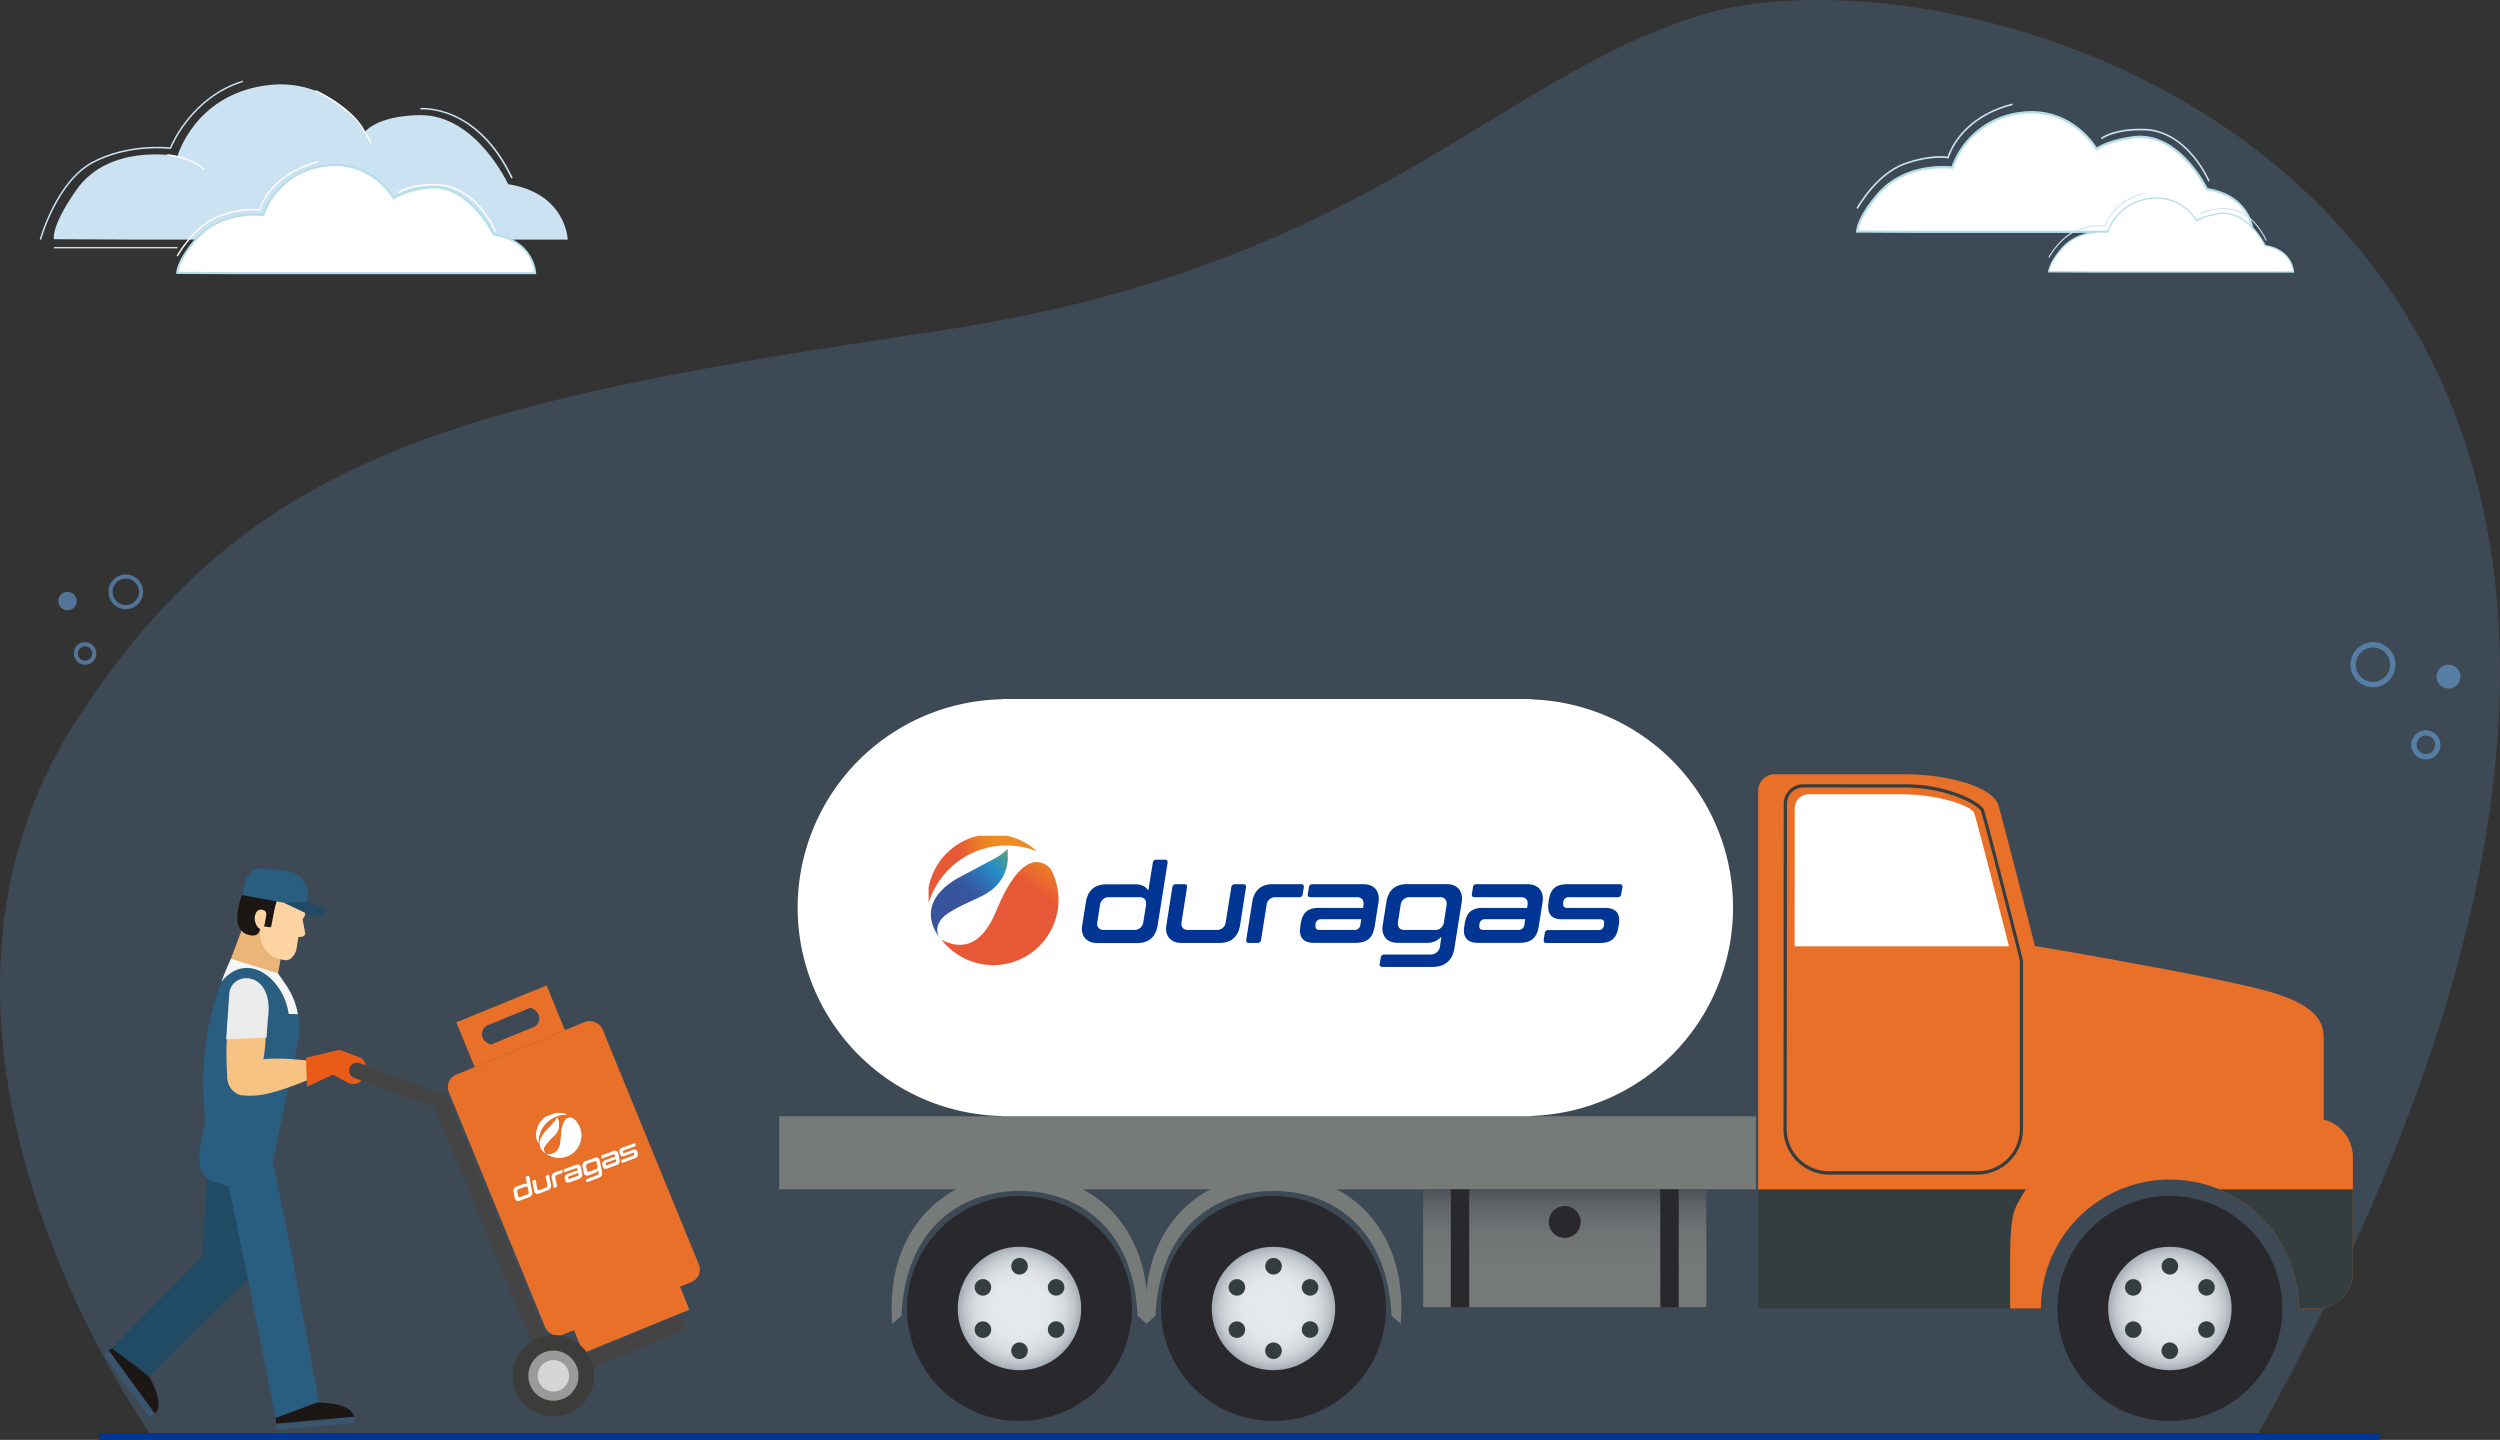 <svg xmlns="http://www.w3.org/2000/svg" xmlns:xlink="http://www.w3.org/1999/xlink" viewBox="0 0 1028.43 592.31"><rect x="0" y="0" width="1028.43" height="592.31" fill="#333333" stroke="none"/><defs><style>.cls-1{fill:none;}.cls-2{fill:#fff;}.cls-3{fill:#66a0d9;opacity:0.2;}.cls-4{fill:#003595;}.cls-5,.cls-7{opacity:0.6;}.cls-6,.cls-7{fill:#68a0d9;}.cls-8{fill:#cbe2f2;}.cls-9{fill:#b6deea;}.cls-10{fill:#767a79;}.cls-11{fill:#28282d;}.cls-12{fill:url(#radial-gradient);}.cls-13{fill:#343d3f;}.cls-14{fill:url(#radial-gradient-2);}.cls-15{fill:url(#radial-gradient-3);}.cls-16{fill:url(#linear-gradient);}.cls-17{fill:#e97028;}.cls-18{fill:#2a5e80;}.cls-19{fill:#eab577;}.cls-20{fill:#fcd3a1;}.cls-21{fill:#1c1614;}.cls-22{fill:#3a556e;}.cls-23{fill:#214b65;}.cls-24{fill:#f5f5f5;}.cls-25{fill:#f7c383;}.cls-26{fill:#edecec;}.cls-27{fill:#ea5b18;}.cls-28{fill:#454444;}.cls-29{fill:#9a9a9a;}.cls-30{fill:#3c3c3b;}.cls-31{fill:#d5d5d5;}.cls-32{fill:#003594;}.cls-33{clip-path:url(#clip-path);}.cls-34{fill:url(#Degradado_sin_nombre_2);}.cls-35{clip-path:url(#clip-path-2);}.cls-36{fill:url(#Degradado_sin_nombre_10);}.cls-37{clip-path:url(#clip-path-3);}.cls-38{fill:url(#Degradado_sin_nombre_2-2);}.cls-39{clip-path:url(#clip-path-4);}.cls-40{clip-path:url(#clip-path-5);}.cls-41{clip-path:url(#clip-path-6);}</style><radialGradient id="radial-gradient" cx="14144.29" cy="538.28" r="25.38" gradientTransform="matrix(-1, 0, 0, 1, 15036.92, 0)" gradientUnits="userSpaceOnUse"><stop offset="0" stop-color="#e7eaec"></stop><stop offset="0.45" stop-color="#e5e8ea"></stop><stop offset="0.63" stop-color="#dee1e4"></stop><stop offset="0.77" stop-color="#d1d6da"></stop><stop offset="0.89" stop-color="#c0c5cb"></stop><stop offset="0.98" stop-color="#a9b0b8"></stop><stop offset="1" stop-color="#a5acb4"></stop></radialGradient><radialGradient id="radial-gradient-2" cx="14513.04" cy="538.28" r="25.38" xlink:href="#radial-gradient"></radialGradient><radialGradient id="radial-gradient-3" cx="14617.52" cy="538.28" r="25.38" xlink:href="#radial-gradient"></radialGradient><linearGradient id="linear-gradient" x1="14393.22" y1="537.75" x2="14393.22" y2="489.25" gradientTransform="matrix(1, 0, 0, -1, -13749.53, 1027)" gradientUnits="userSpaceOnUse"><stop offset="0" stop-color="#767a79"></stop><stop offset="0.47" stop-color="#747877"></stop><stop offset="0.69" stop-color="#6c7172"></stop><stop offset="0.86" stop-color="#606468"></stop><stop offset="1" stop-color="#4e535a"></stop></linearGradient><clipPath id="clip-path"><path class="cls-1" d="M402.44,343.8A26.88,26.88,0,0,0,382,365.07v6.35h0a33.62,33.62,0,0,1,44.58-21.22,26.7,26.7,0,0,0-12.22-6.4Z"></path></clipPath><linearGradient id="Degradado_sin_nombre_2" x1="7398.3" y1="-4914.75" x2="7399.23" y2="-4914.75" gradientTransform="matrix(-47.85, 4.33, 4.33, 47.85, 375723.28, 203454.97)" gradientUnits="userSpaceOnUse"><stop offset="0" stop-color="#eb7f23"></stop><stop offset="0.22" stop-color="#eb7f23"></stop><stop offset="0.35" stop-color="#ed8c22"></stop><stop offset="0.66" stop-color="#ed8c22"></stop><stop offset="0.76" stop-color="#ec8325"></stop><stop offset="0.9" stop-color="#e96b2f"></stop><stop offset="1" stop-color="#e75836"></stop></linearGradient><clipPath id="clip-path-2"><path class="cls-1" d="M409.5,353s-14.93,7.88-16.06,8.56c-19,11.41-6.45,24.69-6.45,24.69-2.9-3.32-1-7.44,1.81-9.68,3.83-3,11-6,14.47-7.64,7-3.28,10.8-8.52,11.31-15.35v-3.23c0-.39-.06-.79-.11-1.19a18.4,18.4,0,0,1-5,3.84"></path></clipPath><linearGradient id="Degradado_sin_nombre_10" x1="7431.9" y1="-5036.69" x2="7432.83" y2="-5036.69" gradientTransform="matrix(-35.14, 34.02, 34.02, 35.14, 432911.04, -75535.53)" gradientUnits="userSpaceOnUse"><stop offset="0" stop-color="#cace2c"></stop><stop offset="0.11" stop-color="#aac436"></stop><stop offset="0.23" stop-color="#87ba40"></stop><stop offset="0.31" stop-color="#7bb550"></stop><stop offset="0.45" stop-color="#5da67a"></stop><stop offset="0.64" stop-color="#2c8fbe"></stop><stop offset="0.67" stop-color="#258cc8"></stop><stop offset="0.72" stop-color="#2981c0"></stop><stop offset="0.9" stop-color="#3460a7"></stop><stop offset="1" stop-color="#38549d"></stop></linearGradient><clipPath id="clip-path-3"><path class="cls-1" d="M426.6,354.6h0c-4.73,0-10.51,4.86-16.87,20.32-6.46,15.71-15.51,15.36-22.44,11.62a26.86,26.86,0,0,0,45-29,7.75,7.75,0,0,0-5.7-2.91Z"></path></clipPath><linearGradient id="Degradado_sin_nombre_2-2" x1="7398.84" y1="-5060.33" x2="7399.77" y2="-5060.33" gradientTransform="matrix(-34.85, 46.58, 46.58, 34.85, 493996.54, -167975.94)" xlink:href="#Degradado_sin_nombre_2"></linearGradient><clipPath id="clip-path-4"><path class="cls-2" d="M224.73,459.3a9.12,9.12,0,0,0-4,9.18l.75,2h0A11.43,11.43,0,0,1,231,458.67a11,11,0,0,1,2.21-.16,9.1,9.1,0,0,0-4.65-.61Z"></path></clipPath><clipPath id="clip-path-5"><path class="cls-2" d="M228.06,461.4s-3.84,4.27-4.12,4.61c-4.71,5.87.84,8.64.84,8.64a2.24,2.24,0,0,1-.56-3.3,29.46,29.46,0,0,1,3.72-4.14,6.1,6.1,0,0,0,1.81-6.22l-.38-1c-.06-.12-.11-.25-.18-.37a6.16,6.16,0,0,1-1.13,1.81"></path></clipPath><clipPath id="clip-path-6"><path class="cls-2" d="M233.7,459.91h0c-1.51.57-2.78,2.79-3,8.46s-3.14,6.72-5.79,6.34a9.13,9.13,0,0,0,11-14.54,2.65,2.65,0,0,0-2.16-.26Z"></path></clipPath></defs><g id="Capa_2" data-name="Capa 2"><g id="Capa_1-2" data-name="Capa 1"><path class="cls-3" d="M61.87,590s-116-161.49-30.37-293.72C102.88,186,188.65,165.53,385.35,136.22c177.19-26.39,227.87-103.39,314.29-130C818.5-30.35,1209.94,85.29,929,589.77Z"></path><rect class="cls-4" x="40.73" y="589.49" width="938.27" height="2.82"></rect><g class="cls-5"><path class="cls-6" d="M976.17,282.7a9.27,9.27,0,1,1,9.27-9.26A9.27,9.27,0,0,1,976.17,282.7Zm0-16.32a7.06,7.06,0,1,0,7.06,7.06A7.06,7.06,0,0,0,976.17,266.38Z"></path></g><circle class="cls-7" cx="1007.25" cy="278.35" r="4.92"></circle><g class="cls-5"><path class="cls-6" d="M997.94,312.4a6,6,0,1,1,6-6A6,6,0,0,1,997.94,312.4Zm0-9.83a3.81,3.81,0,1,0,3.81,3.81A3.81,3.81,0,0,0,997.94,302.57Z"></path></g><g class="cls-5"><path class="cls-6" d="M51.75,250.59a7.13,7.13,0,1,1,7.13-7.13A7.14,7.14,0,0,1,51.75,250.59Zm0-12.56a5.43,5.43,0,1,0,5.43,5.43A5.44,5.44,0,0,0,51.75,238Z"></path></g><path class="cls-7" d="M24,247.24a3.79,3.79,0,1,0,3.78-3.78A3.79,3.79,0,0,0,24,247.24Z"></path><g class="cls-5"><path class="cls-6" d="M35,273.45a4.64,4.64,0,1,1,4.63-4.63A4.64,4.64,0,0,1,35,273.45Zm0-7.57a2.94,2.94,0,1,0,2.93,2.94A2.94,2.94,0,0,0,35,265.88Z"></path></g><path class="cls-8" d="M57.13,98.57H233.54s-.5-19-24.51-22.81c0,0-13.24-28.83-36.53-28.4-17.77.33-22.5,7-22.5,7s-13-23.51-41.54-19.1S73,64.23,73,64.23,45.08,58.74,31.51,78c-10.75,15.25-9.34,20.4-9.34,20.4Z"></path><path class="cls-2" d="M97.26,112.37H220.14s-.35-13.23-17.07-15.88c0,0-10.35-21.88-27.84-19.25-9.82,1.47-13.28,4.3-13.28,4.3S152.86,65.17,133,68.24a30.41,30.41,0,0,0-24.7,20.21S91.38,86,80.69,98.35c-7.79,9-7.79,13.91-7.79,13.91Z"></path><path class="cls-9" d="M220.57,112.79H97.26l-24.78-.11v-.42c0-.21.09-5.17,7.89-14.19C90.23,86.66,105.49,87.73,108,88A31.12,31.12,0,0,1,133,67.82C151.09,65,160.48,78.4,162.08,80.93c1.16-.76,5-2.89,13.09-4.11,16.68-2.51,27.06,17.06,28.18,19.28,16.67,2.77,17.21,16.12,17.21,16.26Zm-147.2-1,23.89.11H219.68c-.22-2.3-2-12.7-16.68-15l-.22,0-.09-.2c-.11-.22-10.43-21.57-27.39-19-9.55,1.43-13.05,4.19-13.08,4.21l-.4.32-.24-.44c-.09-.16-9.18-16.08-28.5-13.09a30.18,30.18,0,0,0-24.36,19.91l-.1.36-.37-.06c-.17,0-16.83-2.29-27.24,9.76C74.72,105.9,73.58,110.47,73.37,111.83Z"></path><rect class="cls-8" x="22.17" y="101.6" width="50.81" height="0.59"></rect><path class="cls-8" d="M16.91,98.65l-.59-.17c.07-.24,6.7-24.15,21.85-32.06,14.13-7.39,29.67-6,31.76-5.81.95-2.27,9.35-21.08,29.87-27.45l.19.58C78.53,40.41,70.5,60.84,70.42,61.05l-.09.22-.24,0c-.17,0-16.71-2.09-31.64,5.72S17,98.41,16.91,98.65Z"></path><path class="cls-2" d="M83.63,69.79C78.28,64.9,69,64,68.86,64l0-.59c.1,0,9.62.91,15.12,5.94Z"></path><path class="cls-2" d="M152.34,59.08a18,18,0,0,0-2.57-4.59c-4.54-9.69-19.91-16.83-20.07-16.9l.25-.54c.16.08,15.72,7.31,20.32,17.14a17.25,17.25,0,0,1,2.64,4.75Z"></path><path class="cls-8" d="M210.31,73.41C195.89,43,173.17,45,173,45.05l-.07-.61c.24,0,23.38-2.14,38,28.7Z"></path><path class="cls-2" d="M203.56,95.31c-.07-.18-7.91-18.65-23.91-19C168.42,76,164,79.54,164,79.58l-.38-.46c.19-.15,4.56-3.72,16.07-3.43,16.38.39,24.36,19.21,24.44,19.4Z"></path><path class="cls-2" d="M73.16,105.51l-.52-.28c.07-.13,7.06-12.92,17.91-16.78,8.89-3.16,14.69-2.56,16-2.37.64-2,5.4-15,24.09-19.76l.15.58C110.94,72,107.07,86.35,107,86.49l-.07.27-.27-.05c-.07,0-6.18-1.17-15.94,2.3C80.11,92.79,73.23,105.39,73.16,105.51Z"></path><path class="cls-2" d="M790.91,95.36H926.72s-.38-14.62-18.86-17.55c0,0-11.44-24.19-30.77-21.28-10.85,1.63-14.68,4.76-14.68,4.76s-10-18.1-32-14.71a33.63,33.63,0,0,0-27.31,22.35s-18.71-2.74-30.52,10.93C764,89.82,764,95.24,764,95.24Z"></path><path class="cls-9" d="M927.21,95.83H790.91l-27.39-.13v-.46c0-.23.1-5.71,8.72-15.68C783.14,67,800,68.13,802.8,68.42a34.37,34.37,0,0,1,27.55-22.3c20-3.1,30.44,11.7,32.2,14.5,1.28-.85,5.5-3.2,14.47-4.55,18.45-2.78,29.91,18.85,31.15,21.31,18.42,3.06,19,17.82,19,18Zm-136.3-.94H926.22c-.24-2.55-2.23-14-18.43-16.62l-.25,0-.1-.22c-.12-.24-11.52-23.83-30.28-21-10.55,1.59-14.42,4.64-14.45,4.67l-.44.35-.27-.49c-.1-.18-10.14-17.77-31.5-14.47a33.34,33.34,0,0,0-26.92,22l-.12.39-.4-.06c-.19,0-18.6-2.53-30.11,10.78-6.94,8-8.21,13.1-8.44,14.6l26.4.12Z"></path><path class="cls-8" d="M908.39,74.64c-.08-.21-8.74-20.61-26.41-21-12.47-.31-17.27,3.6-17.31,3.64l-.44-.52c.2-.17,5-4.11,17.76-3.8,18.12.44,26.94,21.24,27,21.45Z"></path><path class="cls-8" d="M764.29,85.91l-.6-.32c.08-.14,7.81-14.29,19.8-18.56,9.81-3.48,16.21-2.83,17.66-2.61.72-2.26,6-16.56,26.63-21.84l.17.66c-21.91,5.6-26.19,21.48-26.23,21.64l-.08.32-.31-.07c-.07,0-6.83-1.29-17.61,2.54C772,71.85,764.37,85.77,764.29,85.91Z"></path><path class="cls-2" d="M859.48,111.87h84s-.24-9-11.67-10.85c0,0-7.07-15-19-13.15-6.71,1-9.07,2.94-9.07,2.94s-6.21-11.19-19.78-9.09A20.79,20.79,0,0,0,867,95.53s-11.56-1.69-18.87,6.76c-5.32,6.16-5.32,9.51-5.32,9.51Z"></path><path class="cls-9" d="M943.74,112.16H859.48l-16.93-.08v-.28c0-.15.06-3.53,5.39-9.7,6.74-7.79,17.16-7.06,18.89-6.88a21.26,21.26,0,0,1,17-13.79c12.37-1.92,18.81,7.23,19.9,9,.79-.52,3.4-2,9-2.81,11.39-1.71,18.49,11.66,19.26,13.18,11.38,1.89,11.75,11,11.76,11.11Zm-100.58-.65,16.32.07h83.66c-.15-1.57-1.38-8.68-11.4-10.27l-.15,0-.07-.13c-.07-.15-7.13-14.73-18.71-13-6.53,1-8.92,2.87-8.94,2.89l-.27.21-.17-.3c-.06-.11-6.26-11-19.47-9a20.67,20.67,0,0,0-16.65,13.61l-.07.25-.25,0c-.11,0-11.5-1.57-18.61,6.66C844.09,107.45,843.3,110.58,843.16,111.51Z"></path><path class="cls-8" d="M932.11,99.06c-.05-.13-5.4-12.74-16.33-13-7.7-.19-10.67,2.23-10.7,2.25l-.27-.32c.12-.1,3.14-2.53,11-2.35,11.2.27,16.66,13.13,16.71,13.26Z"></path><path class="cls-8" d="M843,106l-.37-.2c0-.09,4.82-8.83,12.24-11.47,6.06-2.15,10-1.75,10.92-1.62.44-1.39,3.7-10.24,16.46-13.5l.1.41C868.82,83.12,866.19,92.93,866.17,93l0,.19-.2,0s-4.22-.8-10.88,1.57C847.77,97.34,843.07,105.94,843,106Z"></path><rect class="cls-10" x="320.53" y="459.2" width="401.81" height="30.05" transform="translate(1042.87 948.45) rotate(180)"></rect><path class="cls-11" d="M846.36,538.28A46.27,46.27,0,1,0,892.63,492,46.27,46.27,0,0,0,846.36,538.28Z"></path><path class="cls-12" d="M867.25,538.28a25.38,25.38,0,1,0,25.38-25.38A25.38,25.38,0,0,0,867.25,538.28Z"></path><path class="cls-13" d="M889.22,520.9a3.41,3.41,0,1,0,3.41-3.41A3.41,3.41,0,0,0,889.22,520.9Z"></path><path class="cls-13" d="M906,526.64a3.4,3.4,0,1,0,4.65,1.25A3.4,3.4,0,0,0,906,526.64Z"></path><path class="cls-13" d="M909.38,544a3.4,3.4,0,1,0,1.25,4.65A3.39,3.39,0,0,0,909.38,544Z"></path><path class="cls-13" d="M896,555.67a3.41,3.41,0,1,0-3.4,3.4A3.41,3.41,0,0,0,896,555.67Z"></path><path class="cls-13" d="M879.27,549.92a3.4,3.4,0,1,0-4.64-1.24A3.4,3.4,0,0,0,879.27,549.92Z"></path><path class="cls-13" d="M875.87,532.54a3.4,3.4,0,1,0-1.24-4.65A3.4,3.4,0,0,0,875.87,532.54Z"></path><path class="cls-11" d="M477.61,538.28A46.27,46.27,0,1,0,523.88,492,46.28,46.28,0,0,0,477.61,538.28Z"></path><path class="cls-14" d="M498.5,538.28a25.38,25.38,0,1,0,25.38-25.38A25.38,25.38,0,0,0,498.5,538.28Z"></path><path class="cls-13" d="M520.48,520.9a3.41,3.41,0,1,0,3.4-3.41A3.4,3.4,0,0,0,520.48,520.9Z"></path><path class="cls-13" d="M537.24,526.64a3.4,3.4,0,1,0,4.64,1.25A3.4,3.4,0,0,0,537.24,526.64Z"></path><path class="cls-13" d="M540.64,544a3.4,3.4,0,1,0,1.24,4.65A3.4,3.4,0,0,0,540.64,544Z"></path><path class="cls-13" d="M527.29,555.67a3.41,3.41,0,1,0-3.41,3.4A3.41,3.41,0,0,0,527.29,555.67Z"></path><path class="cls-13" d="M510.53,549.92a3.4,3.4,0,1,0-4.65-1.24A3.39,3.39,0,0,0,510.53,549.92Z"></path><path class="cls-13" d="M507.13,532.54a3.4,3.4,0,1,0-1.25-4.65A3.39,3.39,0,0,0,507.13,532.54Z"></path><path class="cls-11" d="M373.13,538.28A46.27,46.27,0,1,0,419.4,492,46.28,46.28,0,0,0,373.13,538.28Z"></path><path class="cls-15" d="M394,538.28A25.38,25.38,0,1,0,419.4,512.9,25.38,25.38,0,0,0,394,538.28Z"></path><path class="cls-13" d="M416,520.9a3.41,3.41,0,1,0,3.4-3.41A3.4,3.4,0,0,0,416,520.9Z"></path><path class="cls-13" d="M432.76,526.64a3.4,3.4,0,1,0,4.65,1.25A3.4,3.4,0,0,0,432.76,526.64Z"></path><path class="cls-13" d="M436.16,544a3.4,3.4,0,1,0,1.25,4.65A3.4,3.4,0,0,0,436.16,544Z"></path><path class="cls-13" d="M422.81,555.67a3.41,3.41,0,1,0-3.41,3.4A3.41,3.41,0,0,0,422.81,555.67Z"></path><path class="cls-13" d="M406.05,549.92a3.4,3.4,0,1,0-4.65-1.24A3.4,3.4,0,0,0,406.05,549.92Z"></path><path class="cls-13" d="M402.65,532.54a3.4,3.4,0,1,0-1.25-4.65A3.41,3.41,0,0,0,402.65,532.54Z"></path><path class="cls-10" d="M523.88,483c32,0,55.56,24.16,52.33,61.65l-3.79-3.46c-1.5-35.91-24.37-51.27-48.54-51.27s-47,15.36-48.54,51.27l-3.78,3.46C468.32,507.12,491.89,483,523.88,483Z"></path><path class="cls-10" d="M419.4,483c32,0,55.56,24.16,52.33,61.65l-3.79-3.46c-1.5-35.91-24.36-51.27-48.54-51.27s-47,15.36-48.54,51.27l-3.78,3.46C363.84,507.12,387.41,483,419.4,483Z"></path><rect class="cls-16" x="585.45" y="489.25" width="116.5" height="48.5" rx="0.58" transform="translate(1287.39 1027) rotate(180)"></rect><rect class="cls-11" x="682.99" y="489.25" width="7.58" height="48.54" transform="translate(1373.57 1027.04) rotate(180)"></rect><rect class="cls-13" x="723.25" y="489.25" width="116.33" height="49.03" transform="translate(1562.84 1027.53) rotate(180)"></rect><rect class="cls-11" x="596.82" y="489.25" width="7.58" height="48.54"></rect><path class="cls-11" d="M637.15,502.68a6.55,6.55,0,1,0,6.55-6.55A6.55,6.55,0,0,0,637.15,502.68Z"></path><path class="cls-17" d="M955.92,427.91c0-6-.75-14.19-24.28-20.49s-94.54-18.29-94.54-18.29S823.87,337,822,331.12c-2.53-7.81-21.76-12.61-38.15-12.61H730.13a6.89,6.89,0,0,0-6.88,6.89V489.25H852.91l36.31-15,66.7,15Z"></path><path class="cls-17" d="M829.5,496c4.09-8.51,21.75-35.94,56.27-35.94H952A15.92,15.92,0,0,1,967.9,476v47.43a14.83,14.83,0,0,1-14.83,14.83h-7.4a53,53,0,0,0-106.09,0H826.92v-19.9C826.92,505.77,827.59,500,829.5,496Z"></path><path class="cls-13" d="M912.8,489.25h55.1v34.2a14.83,14.83,0,0,1-14.81,14.83h-7.42A53.1,53.1,0,0,0,912.8,489.25Z"></path><path class="cls-2" d="M738.3,332.59a5.85,5.85,0,0,1,5.84-5.85h37.65c16.52,0,29,4.94,30.29,7.56,1.45,4.48,10.85,41.25,14.35,55H738.26Z"></path><path class="cls-13" d="M739.17,477.66a18.61,18.61,0,0,1-5.49-13.25l.09-133.78a8,8,0,0,1,8-8h42c17.73,0,30.85,7.32,32.34,10.4,1.43,4.43,10.46,39.64,15,57.64l1.11,4.45v69.34a18.76,18.76,0,0,1-18.74,18.73H752.41A18.6,18.6,0,0,1,739.17,477.66Zm2.64-153.72a6.7,6.7,0,0,0-6.69,6.69L735,464.41a17.4,17.4,0,0,0,17.38,17.39h61.15a17.4,17.4,0,0,0,17.38-17.38l0-69.18L829.88,391c-4.57-18-13.58-53.16-15-57.46-1.16-2.38-14-9.56-31.09-9.56Z"></path><path class="cls-2" d="M328.13,373.38a85.77,85.77,0,0,1,83.73-85.71,4.86,4.86,0,0,1,.55-.11h217.1a7.27,7.27,0,0,1,.91.17,85.71,85.71,0,0,1,0,171.3,6.64,6.64,0,0,1-.87.16H412.41a5.27,5.27,0,0,1-.52-.1A85.77,85.77,0,0,1,328.13,373.38Z"></path><rect class="cls-17" x="201.9" y="426.94" width="68.3" height="115.61" rx="5.46" transform="translate(-166.08 125.6) rotate(-22.27)"></rect><rect class="cls-17" x="236.23" y="537.62" width="47.13" height="10.47" transform="translate(-186.33 138.93) rotate(-22.27)"></rect><path class="cls-17" d="M187.72,420.56,195.27,439l37.13-15.2-7.55-18.43Zm31.69,2-17.48,7.16c-4.94-1.7-4.38-6.65-1.23-8l17.49-7.16C223.13,416.32,222.57,421.27,219.41,422.56Z"></path><path class="cls-18" d="M85.48,467.84l27,8.7,10-47.14a30.34,30.34,0,0,0,.11-12.19,30.67,30.67,0,0,0-4.74-11.78l-3.43-5.05L95,394.4c-1.44,3.21-2.76,6.39-3.89,9.46C82.76,426.1,82.23,446.07,85.48,467.84Z"></path><path class="cls-19" d="M95,394.4l5.68-15.19c4.94.89,15.67,3.44,16.85,3.43l-3.12,17.73S98.23,398.06,95,394.4Z"></path><path class="cls-20" d="M98.89,380.85c-.62-2.93,0-6.41.41-9.41,2.83-13.53,11.62-11,16.66-10.1,5.84,1.29,10.72,6.25,9.44,15.36a17.21,17.21,0,0,1-.94,1.5l1.05,5.4a1.48,1.48,0,0,1-1.39,1.76l-1.36.13c-.19.91-.77,4.83-.77,4.83-.49,2.29-2.31,5.17-5.08,4.61l-2.91-.61c-3.47-1-8.07-6.18-6.78-12.13C105.11,381.56,99.35,383,98.89,380.85Z"></path><path class="cls-21" d="M98.64,371a27,27,0,0,0-.85,3.92v0c-.56,4,.09,7.55,3.23,9.22,4.13,1.7,5.59.12,6-2.07v0a14.21,14.21,0,0,0-.41-5.51c.33.74,1.48,3.58,2,4.52l0,0c1.52.25,1.52.25,2.87.39,1-4.59,1.43-8.24,2.34-10.63a8.06,8.06,0,0,1,.48-1.11.12.12,0,0,1,0,0,3.49,3.49,0,0,1,.76-1,3.45,3.45,0,0,1,2-1c.71-.14,0-.72,1-.55a22.19,22.19,0,0,1,3.8,1.06c.48.18,1,.37,1.55.59,2.59,0,6.94-7.08-8.54-9.34-6.17-.9-11.64,1.28-14.37,6.49a9.54,9.54,0,0,0-.51,1.12,3,3,0,0,0-.29.67c0,.15-.12.29-.17.45C99.21,369.12,98.91,370.09,98.64,371Z"></path><path class="cls-20" d="M104.82,377.05c-.37,2.13,1,4.9,2.4,5.14s1.54-1.52,1.93-3.64c.25-1.41,1-3.35-.5-4.06C107.38,373.87,105.36,373.92,104.82,377.05Z"></path><path class="cls-21" d="M50.79,553.1c-.54-.44-1.4-1-6.62,2.89l19,26.07C70.36,576.84,57,558.14,50.79,553.1Z"></path><rect class="cls-22" x="51.85" y="553.23" width="2.7" height="32.29" transform="translate(-325.57 140.94) rotate(-36.14)"></rect><path class="cls-21" d="M114.61,579.2c-.66.24-1.6.67-1,7.16l32.16-2.85C145,574.69,122.15,576.46,114.61,579.2Z"></path><rect class="cls-22" x="113.64" y="584.21" width="32.29" height="2.59" transform="translate(-51.15 13.73) rotate(-5.06)"></rect><path class="cls-23" d="M85.92,478.91a17.77,17.77,0,0,0-.61,4.09L85,487.6l-2,33.47a10.09,10.09,0,0,0,0,1.1,9.74,9.74,0,0,0,9.09,9.57h.2A10.15,10.15,0,0,0,102.65,522L104,500.44l1-16.53a12.24,12.24,0,0,0-.83-7,9.83,9.83,0,0,0-5.73-5.29C93.66,470,87.83,472,85.92,478.91Z"></path><path class="cls-23" d="M46,554.61,84.47,515.7a9.73,9.73,0,0,1,14,.61l.13.15a10.3,10.3,0,0,1-1.26,14.23l-36,35.57Z"></path><path class="cls-18" d="M93.16,481.54a18,18,0,0,0,.47,4.09l.94,4.51,6.78,32.74a9.19,9.19,0,0,0,.29,1.06,9.59,9.59,0,0,0,11.27,6.7l.2,0a10.32,10.32,0,0,0,7.47-12.24l-4.37-21.09-3.35-16.17a12,12,0,0,0-2.63-6.48,9.63,9.63,0,0,0-6.91-3.5C98.29,470.8,93.19,474.37,93.16,481.54Z"></path><path class="cls-18" d="M113.38,583.29l-11.93-59.76a10.12,10.12,0,0,1,9-11l.2,0A9.9,9.9,0,0,1,121.08,522l10.16,54.65Z"></path><path class="cls-18" d="M94.4,488l14.18,4.44,3.89-16c-6.9-10.23-14.67-18.63-27.9-15.77l-2.32,11.87C80.45,485.63,87.35,485.84,94.4,488Z"></path><path class="cls-24" d="M91.08,403.86c11.1-13.46,25.91-.49,27.66,13.25l3.81.1a30.67,30.67,0,0,0-4.74-11.78l-3.43-5.05L95,394.4C93.53,397.61,92.21,400.79,91.08,403.86Z"></path><path class="cls-25" d="M94.82,409.18c-1.57,13.16-2.08,22.85-1.3,34.58L105,447.63c4.55-11.3,5.26-23.41,3.25-36.08.3-3.66-1.32-8.5-5.59-8.71C102.65,402.84,95.26,402.08,94.82,409.18Z"></path><path class="cls-26" d="M110.15,419.52l-.48,7.31-16.62.68,1.28-18.67C95,399,113.31,398.89,110.15,419.52Z"></path><path class="cls-18" d="M108.66,357.29l9.8,1a9.85,9.85,0,0,1,7.76,12.57l-.64,2.14-26-4.81,1-4.16C101.33,360.63,103.7,356.57,108.66,357.29Z"></path><path class="cls-23" d="M116.79,371.38l10.58,5c5.38,2.14,7.59-2.13,7.59-2.13a91,91,0,0,1-8.74-3.42Z"></path><path class="cls-25" d="M99.26,437.87c8.39-3.38,19.57-2.69,31.46-1l-.28,5.91c-10.9,4.35-21.52,8.82-29.69,7.86-3.58.28-6.74-3-7.17-6.26l0-.12C93.12,441,95.68,438.16,99.26,437.87Z"></path><path class="cls-27" d="M126.32,447,137,442.07l5.35,2.91a4.84,4.84,0,0,0,6.79-1,8.19,8.19,0,0,0,1.11-6.5,3.52,3.52,0,0,0-2.14-2.41l-7.08-2.76a4.41,4.41,0,0,0-2.59-.18l-12.59,3Z"></path><path class="cls-28" d="M225.9,570.18,178.7,455.62l-32.93-12.18a3.24,3.24,0,1,1,2.24-6.08l35.6,13.17,45.81,111.19L277.33,542a3.24,3.24,0,1,1,2.46,6Z"></path><path class="cls-29" d="M237.54,561.88a10.69,10.69,0,1,1-13.95-5.81A10.68,10.68,0,0,1,237.54,561.88Z"></path><path class="cls-30" d="M221.29,550.45a16.75,16.75,0,1,0,21.86,9.13A16.75,16.75,0,0,0,221.29,550.45Zm10.29,25A10.31,10.31,0,1,1,237.2,562,10.32,10.32,0,0,1,231.58,575.49Z"></path><path class="cls-31" d="M233.64,563.49A6.47,6.47,0,1,1,225.2,560,6.46,6.46,0,0,1,233.64,563.49Z"></path><path class="cls-32" d="M471.47,372.29a3.25,3.25,0,0,0,0-.7c0-1.58-1-2.51-2.74-2.51h-12.5a3.61,3.61,0,0,0-3.72,3.21l-1.11,7.06a3.3,3.3,0,0,0-.05.7c0,1.58,1,2.51,2.74,2.51h12.5a3.58,3.58,0,0,0,3.72-3.21Zm.93-6L474.22,355a1.37,1.37,0,0,1,1.53-1.35h3.39c.88,0,1.26.42,1.16,1.35l-4.09,25.65c-.69,4.36-3.2,7.29-8.45,7.29h-16.4c-3.91,0-6.32-2.32-6.32-5.9a7.19,7.19,0,0,1,.14-1.39l1.53-9.57c.7-4.37,3.25-7.3,8.46-7.3H467c2.75,0,4.46,1,5.39,2.6"></path><path class="cls-32" d="M482.25,365.09a1.39,1.39,0,0,1,1.53-1.35h3.4c.93,0,1.25.42,1.11,1.35l-2.23,14.26a3.3,3.3,0,0,0-.05.7c0,1.58,1,2.51,2.75,2.51h11.75a3.55,3.55,0,0,0,3.72-3.21l2.27-14.26a1.4,1.4,0,0,1,1.54-1.35h3.39c.93,0,1.25.42,1.12,1.35l-2.42,15.52c-.74,4.36-3.25,7.29-8.46,7.29H486c-3.86,0-6.32-2.28-6.32-5.85a8.15,8.15,0,0,1,.14-1.44Z"></path><path class="cls-32" d="M523.65,363.74h11.57c.88,0,1.25.42,1.11,1.35l-.42,2.65a1.36,1.36,0,0,1-1.53,1.34h-9.62a3.58,3.58,0,0,0-3.72,3.21l-2.27,14.26a1.37,1.37,0,0,1-1.54,1.35h-3.39c-.88,0-1.3-.42-1.16-1.35L515.14,371c.7-4.36,3.3-7.29,8.51-7.29"></path><path class="cls-32" d="M557,382.56a2.41,2.41,0,0,0,2.65-2.33l.33-2.09h-16.4a2.2,2.2,0,0,0-2.42,2.09l0,.28a2.83,2.83,0,0,0,0,.56c0,1,.51,1.49,1.81,1.49Zm-14.26-9.06h18l.18-1.21a3.3,3.3,0,0,0,0-.7c0-1.58-1-2.51-2.74-2.51h-19c-.93,0-1.35-.42-1.16-1.34l.42-2.65a1.39,1.39,0,0,1,1.53-1.35h21c3.85,0,6.22,2.32,6.22,5.9a7.43,7.43,0,0,1-.09,1.39l-1.58,10c-.7,4.37-2.7,6.83-7.9,6.83H540.46c-3.76,0-5.71-1.77-5.71-5.06a9.78,9.78,0,0,1,.14-1.54l.18-1.21c.7-4.32,2.51-6.59,7.67-6.59"></path><path class="cls-32" d="M595.1,372.29a2.64,2.64,0,0,0,0-.6,2.47,2.47,0,0,0-2.75-2.61H579.91a3.6,3.6,0,0,0-3.72,3.21l-1.12,7.06a4.11,4.11,0,0,0,0,.7c0,1.58,1,2.51,2.74,2.51h12.45a3.55,3.55,0,0,0,3.72-3.21ZM570.34,371c.69-4.36,3.25-7.29,8.45-7.29h16.4c3.86,0,6.23,2.32,6.23,5.9a7.43,7.43,0,0,1-.09,1.39l-3,18.82c-.7,4.88-3.49,7.95-9.16,7.95H568.71c-.88,0-1.26-.42-1.12-1.35L568,394a1.4,1.4,0,0,1,1.58-1.34h18.81a3.82,3.82,0,0,0,4-3.49l.56-3.86a7.77,7.77,0,0,1-6.13,2.56H575c-3.9,0-6.32-2.32-6.32-5.9a8.07,8.07,0,0,1,.14-1.39Z"></path><path class="cls-32" d="M624.46,382.56a2.42,2.42,0,0,0,2.65-2.33l.32-2.09H611a2.2,2.2,0,0,0-2.41,2.09l0,.28a2.28,2.28,0,0,0-.05.56c0,1,.52,1.49,1.82,1.49ZM610.2,373.5h18l.19-1.21a3.3,3.3,0,0,0,.05-.7c0-1.58-1-2.51-2.74-2.51H606.67c-.93,0-1.35-.42-1.17-1.34l.42-2.65a1.39,1.39,0,0,1,1.53-1.35h21c3.86,0,6.23,2.32,6.23,5.9a7.43,7.43,0,0,1-.09,1.39l-1.58,10c-.7,4.37-2.7,6.83-7.9,6.83H607.92c-3.76,0-5.71-1.77-5.71-5.06a8.71,8.71,0,0,1,.14-1.54l.18-1.21c.7-4.32,2.51-6.59,7.67-6.59"></path><path class="cls-32" d="M637.14,370.34c.61-4.32,2.51-6.6,7.67-6.6h21.46c.89,0,1.26.42,1.12,1.35l-.47,2.65a1.34,1.34,0,0,1-1.48,1.34H645.55a2.18,2.18,0,0,0-2.46,2.09l-.05.24a2.55,2.55,0,0,0,0,.55c0,1,.51,1.54,1.81,1.54h15.56c3.72,0,5.67,1.72,5.67,5a10,10,0,0,1-.09,1.62l-.19,1.12c-.69,4.27-2.51,6.69-7.66,6.69H636.21c-.93,0-1.3-.42-1.16-1.35l.42-2.65a1.41,1.41,0,0,1,1.58-1.34H657.4a2.12,2.12,0,0,0,2.42-2.05l0-.28a3.33,3.33,0,0,0,.1-.65c0-.92-.56-1.44-1.82-1.44H642.58c-3.76,0-5.67-1.67-5.67-5a13.58,13.58,0,0,1,.09-1.86Z"></path><g class="cls-33"><polygon class="cls-34" points="426.21 339.79 379.51 344.02 382.36 375.42 429.05 371.2 426.21 339.79"></polygon></g><g class="cls-35"><polygon class="cls-36" points="395.18 329.1 355.94 367.09 393.89 406.27 433.12 368.28 395.18 329.1"></polygon></g><g class="cls-37"><polygon class="cls-38" points="405.8 329.85 365.18 384.14 420.37 425.43 460.98 371.13 405.8 329.85"></polygon></g><path class="cls-2" d="M217.12,488.64a.75.75,0,0,0-.05-.16.59.59,0,0,0-.84-.35l-2.86,1.05a.89.89,0,0,0-.58,1.05l.34,1.71a.75.75,0,0,0,.05.16.57.57,0,0,0,.83.35l2.86-1.05a.88.88,0,0,0,.59-1Zm-.29-1.44-.54-2.76a.32.32,0,0,1,.23-.43l.78-.29c.2-.07.32,0,.38.21l1.22,6.21a1.91,1.91,0,0,1-1.32,2.39l-3.75,1.38a1.4,1.4,0,0,1-2-.82,2.66,2.66,0,0,1-.08-.33l-.46-2.32a1.91,1.91,0,0,1,1.33-2.38l2.71-1a1.39,1.39,0,0,1,1.45.14"></path><path class="cls-2" d="M219,486.09a.33.33,0,0,1,.23-.44l.78-.29c.21-.08.32,0,.37.22l.69,3.45a.75.75,0,0,0,0,.16.59.59,0,0,0,.84.35l2.69-1a.88.88,0,0,0,.58-1.05l-.68-3.46a.33.33,0,0,1,.24-.43l.77-.29c.21-.08.32,0,.37.22l.75,3.75a1.91,1.91,0,0,1-1.32,2.38L221.75,491a1.39,1.39,0,0,1-1.94-.8,1.79,1.79,0,0,1-.09-.35Z"></path><path class="cls-2" d="M228.34,482.29l2.64-1c.21-.07.33,0,.37.22l.13.64a.32.32,0,0,1-.24.43l-2.2.81a.87.87,0,0,0-.58,1.05l.68,3.46a.33.33,0,0,1-.24.43l-.77.29c-.21.07-.34,0-.38-.21l-.75-3.76a1.93,1.93,0,0,1,1.34-2.39"></path><path class="cls-2" d="M237.55,483.79A.57.57,0,0,0,238,483l-.1-.51-3.75,1.38a.55.55,0,0,0-.38.69l0,.06a.42.42,0,0,0,0,.13c.09.24.24.3.54.19l3.23-1.19Zm-4-.87,4.12-1.52-.06-.29a.75.75,0,0,0,0-.16.6.6,0,0,0-.84-.35l-4.36,1.61c-.21.08-.35,0-.38-.21l-.13-.64a.35.35,0,0,1,.24-.44l4.82-1.77a1.38,1.38,0,0,1,1.92.82,1.78,1.78,0,0,1,.09.33l.49,2.43a1.71,1.71,0,0,1-1.24,2.23l-3.94,1.45c-.86.31-1.46.07-1.74-.68a3.15,3.15,0,0,1-.09-.36l-.06-.29a1.63,1.63,0,0,1,1.2-2.16"></path><path class="cls-2" d="M245.41,478.24a1.27,1.27,0,0,0,0-.14.6.6,0,0,0-.85-.37l-2.86,1a.89.89,0,0,0-.58,1.05l.34,1.71a.75.75,0,0,0,.05.16.58.58,0,0,0,.84.35l2.85-1.05a.88.88,0,0,0,.58-1.05Zm-5.77,1.8a1.91,1.91,0,0,1,1.32-2.39l3.75-1.38a1.38,1.38,0,0,1,1.92.83,1.59,1.59,0,0,1,.1.33l.89,4.56a2,2,0,0,1-1.43,2.59l-4.68,1.72c-.2.07-.32,0-.36-.22l-.12-.58a.33.33,0,0,1,.25-.44l4.3-1.59a.91.91,0,0,0,.63-1.13l-.19-.93a1.9,1.9,0,0,1-1.19,1.1l-2.71,1a1.39,1.39,0,0,1-1.94-.81,1.53,1.53,0,0,1-.09-.34Z"></path><path class="cls-2" d="M253,478.12a.59.59,0,0,0,.41-.76l-.1-.5-3.75,1.38a.53.53,0,0,0-.38.68V479a.5.5,0,0,0,0,.13c.09.23.24.3.54.19l3.23-1.19Zm-4-.87,4.13-1.52-.06-.29a1.09,1.09,0,0,0-.05-.17.58.58,0,0,0-.84-.34l-4.35,1.6c-.22.08-.35,0-.38-.21l-.13-.64a.34.34,0,0,1,.24-.44l4.81-1.77a1.38,1.38,0,0,1,1.92.83,1.43,1.43,0,0,1,.1.33l.48,2.43a1.7,1.7,0,0,1-1.23,2.22l-3.94,1.45c-.87.32-1.46.08-1.74-.68a2.28,2.28,0,0,1-.1-.36l0-.29a1.61,1.61,0,0,1,1.19-2.15"></path><path class="cls-2" d="M254.87,474.26a1.61,1.61,0,0,1,1.19-2.16l4.92-1.81c.2-.07.32,0,.37.22l.11.64a.33.33,0,0,1-.22.44l-4.56,1.67a.53.53,0,0,0-.38.69V474a.5.5,0,0,0,0,.13c.08.23.25.31.55.2l3.56-1.31c.85-.31,1.44-.08,1.71.66a2.4,2.4,0,0,1,.12.38l.05.28a1.64,1.64,0,0,1-1.19,2.17l-5,1.84c-.21.08-.33,0-.38-.21l-.13-.64a.35.35,0,0,1,.25-.44l4.66-1.71a.52.52,0,0,0,.38-.67v-.07a.62.62,0,0,0,0-.16c-.07-.21-.24-.28-.53-.18l-3.56,1.31c-.86.32-1.44.1-1.72-.66a3.17,3.17,0,0,1-.13-.43Z"></path><path class="cls-2" d="M224.73,459.3a9.12,9.12,0,0,0-4,9.18l.75,2h0A11.43,11.43,0,0,1,231,458.67a11,11,0,0,1,2.21-.16,9.1,9.1,0,0,0-4.65-.61Z"></path><g class="cls-39"><polygon class="cls-2" points="231.84 455.23 217.44 462.06 222.03 471.74 236.43 464.92 231.84 455.23"></polygon></g><path class="cls-2" d="M228.06,461.4s-3.84,4.27-4.12,4.61c-4.71,5.87.84,8.64.84,8.64a2.24,2.24,0,0,1-.56-3.3,29.46,29.46,0,0,1,3.72-4.14,6.1,6.1,0,0,0,1.81-6.22l-.38-1c-.06-.12-.11-.25-.18-.37a6.16,6.16,0,0,1-1.13,1.81"></path><g class="cls-40"><polygon class="cls-2" points="220.69 455.46 212.63 472.18 229.33 480.23 237.39 463.51 220.69 455.46"></polygon></g><path class="cls-2" d="M233.7,459.91h0c-1.51.57-2.78,2.79-3,8.46s-3.14,6.72-5.79,6.34a9.13,9.13,0,0,0,11-14.54,2.65,2.65,0,0,0-2.16-.26Z"></path><g class="cls-41"><polygon class="cls-2" points="224.16 454.46 217.58 476.54 240.02 483.24 246.61 461.15 224.16 454.46"></polygon></g></g></g></svg>